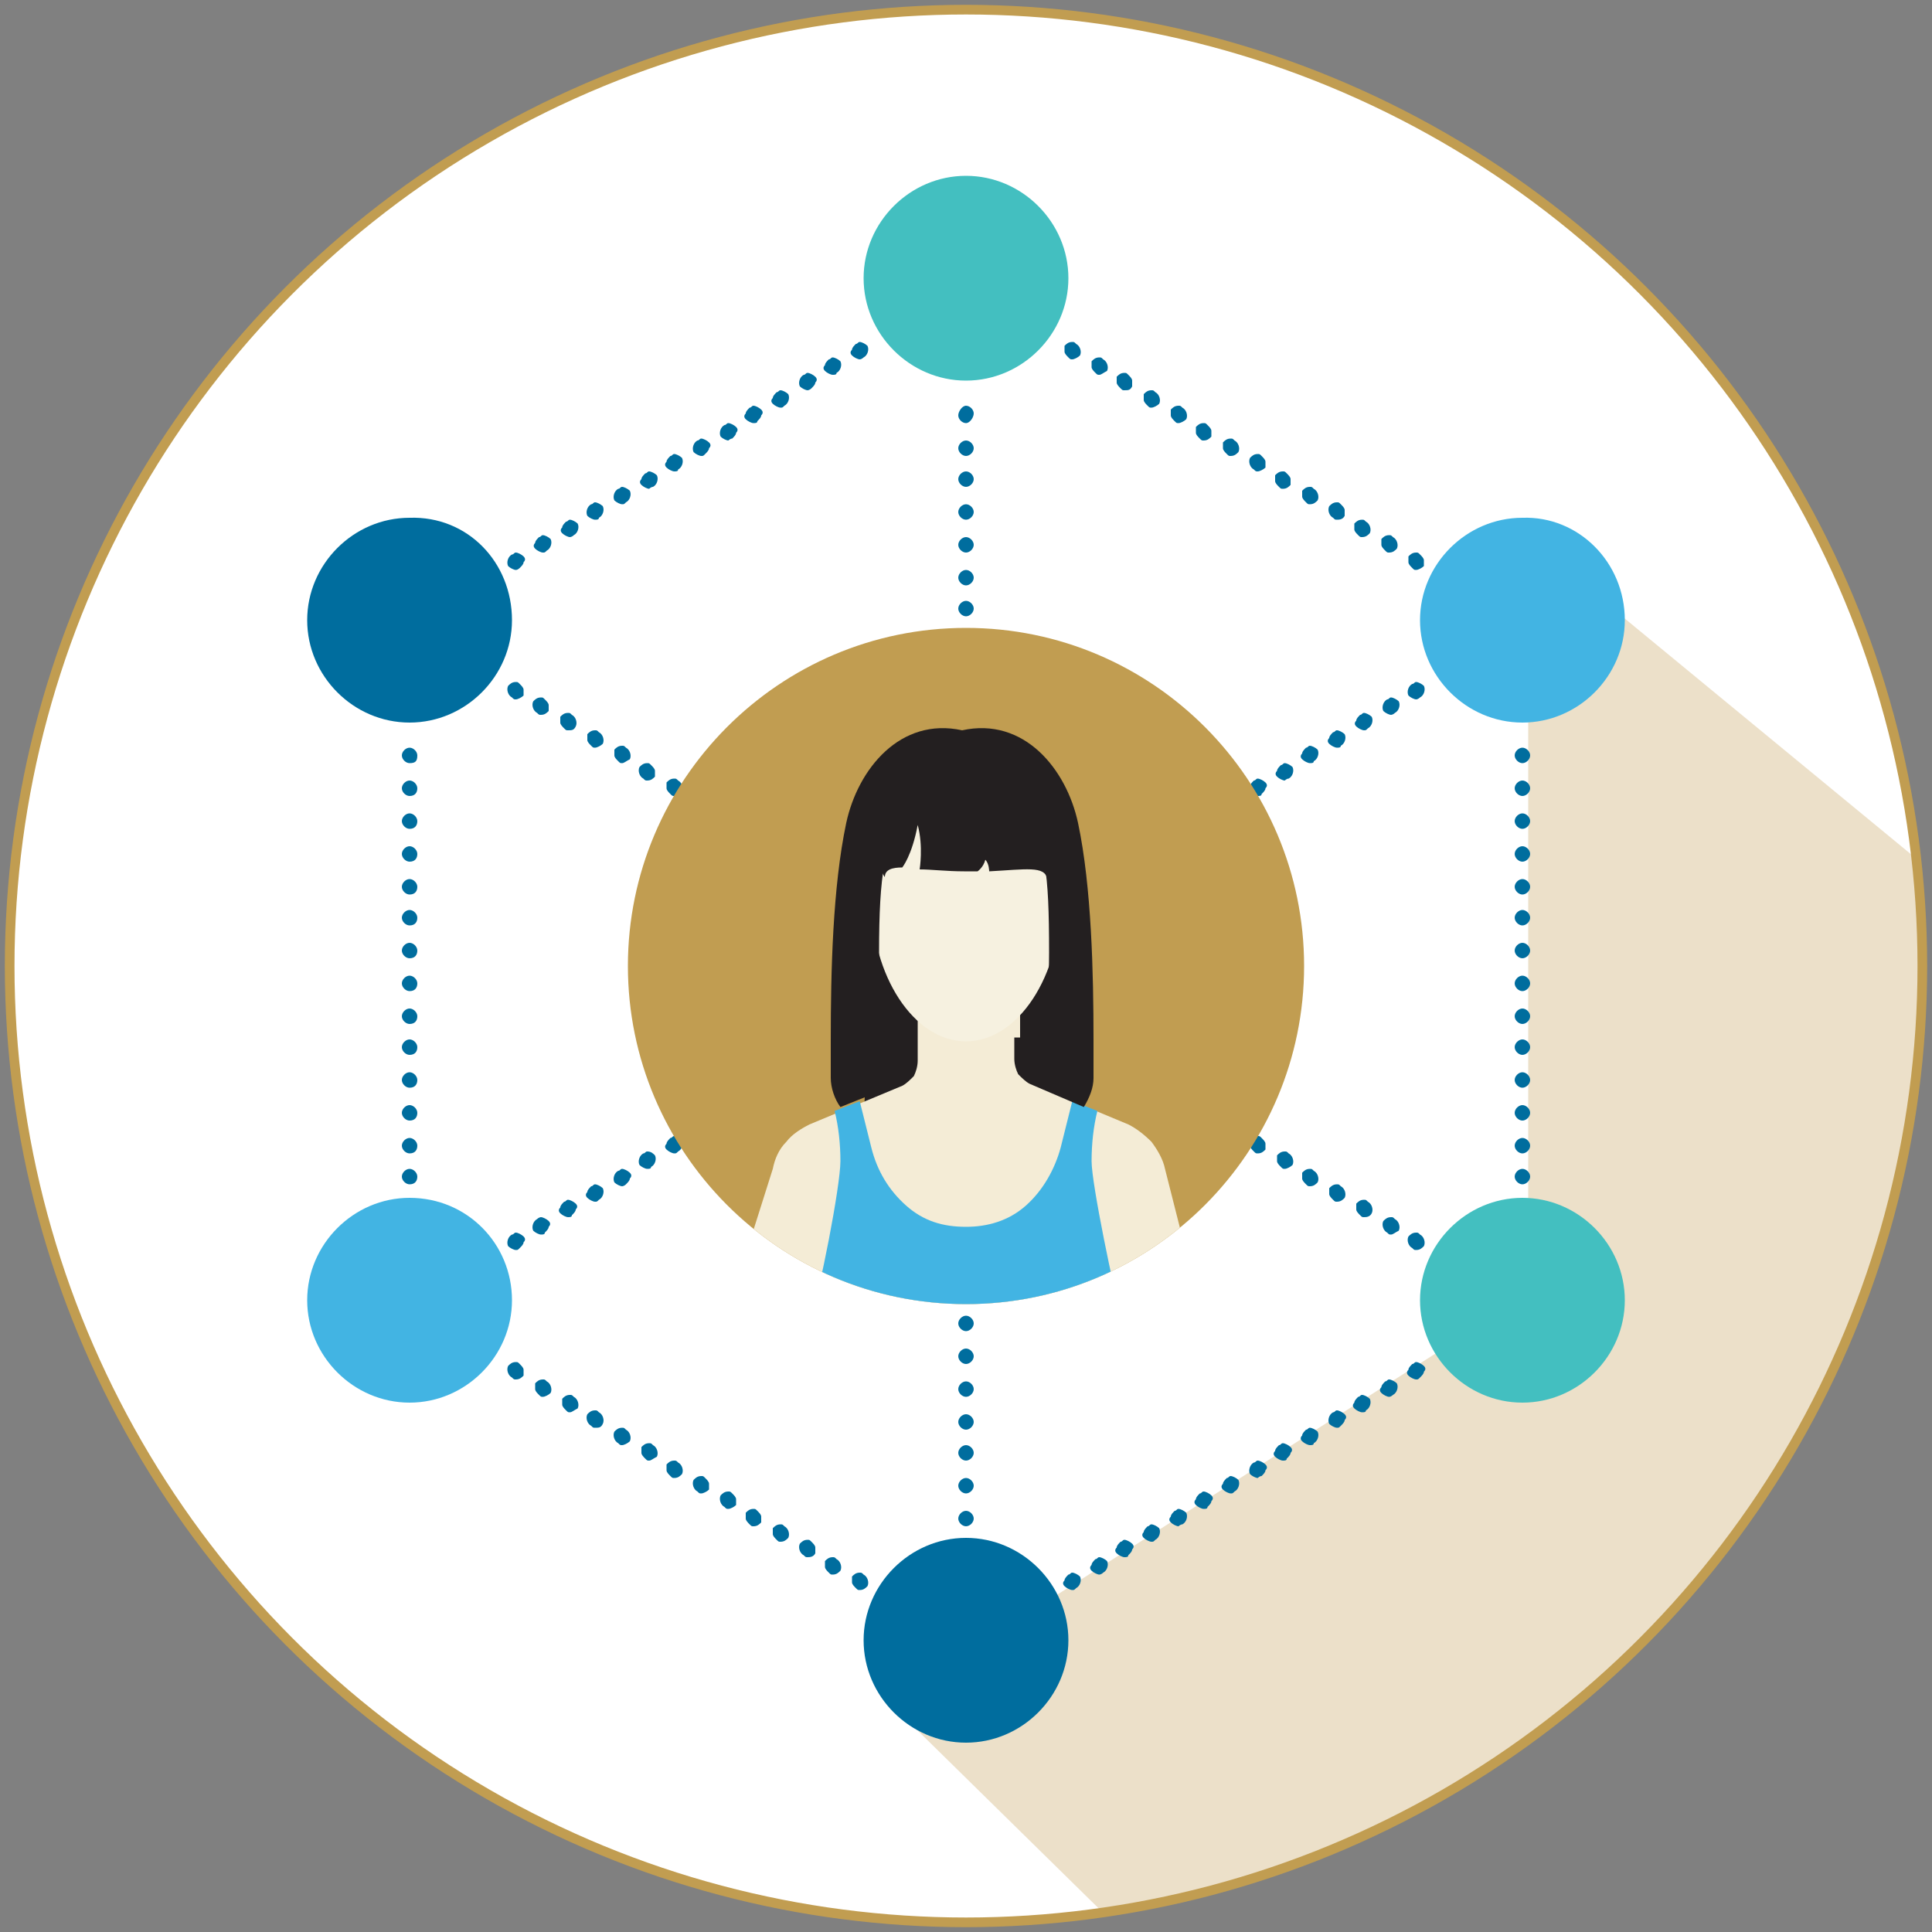 <?xml version="1.0" encoding="utf-8"?>
<!-- Generator: Adobe Illustrator 21.1.0, SVG Export Plug-In . SVG Version: 6.00 Build 0)  -->
<svg version="1.1" id="Layer_1" xmlns="http://www.w3.org/2000/svg" xmlns:xlink="http://www.w3.org/1999/xlink" x="0px" y="0px"
	 viewBox="0 0 100 100" style="enable-background:new 0 0 100 100;" xml:space="preserve">
<rect x="0" y="0" width="100" height="100" fill="#808080" stroke="none"/>
<style type="text/css">
	.st0{fill:#FFFFFF;}
	.st1{clip-path:url(#SVGID_2_);fill:#ECE0C9;}
	.st2{clip-path:url(#SVGID_2_);fill:#006D9E;}
	.st3{clip-path:url(#SVGID_2_);fill:#43BFC0;}
	.st4{clip-path:url(#SVGID_2_);fill:#42B4E3;}
	.st5{clip-path:url(#SVGID_2_);fill:#C19D51;}
	.st6{clip-path:url(#SVGID_4_);fill:#231F20;}
	.st7{clip-path:url(#SVGID_4_);fill:#F4ECD6;}
	.st8{clip-path:url(#SVGID_4_);fill:#42B4E3;}
	.st9{clip-path:url(#SVGID_4_);fill:#F6F1E0;}
	.st10{fill:none;stroke:#C19D51;stroke-width:0.5;stroke-miterlimit:10;}
</style>
<g>
	<path class="st0" d="M99.5,50c0,27.3-22.2,49.5-49.5,49.5C22.7,99.5,0.5,77.3,0.5,50S22.7,0.5,50,0.5C77.3,0.5,99.5,22.7,99.5,50"
		/>
	<g>
		<defs>
			<path id="SVGID_1_" d="M0.5,50c0,27.3,22.2,49.5,49.5,49.5c27.3,0,49.5-22.2,49.5-49.5C99.5,22.7,77.3,0.5,50,0.5
				C22.7,0.5,0.5,22.7,0.5,50"/>
		</defs>
		<clipPath id="SVGID_2_">
			<use xlink:href="#SVGID_1_"  style="overflow:visible;"/>
		</clipPath>
		<path class="st1" d="M99.8,50c0-1.8-0.1-3.6-0.3-5.3L79.1,27.9v39.1L46,88.1l11.4,11.2C81.4,95.7,99.8,75,99.8,50"/>
		<path class="st2" d="M21.2,39.5c-0.2,0-0.4-0.2-0.4-0.4c0-0.2,0.2-0.4,0.4-0.4c0.2,0,0.4,0.2,0.4,0.4
			C21.6,39.4,21.5,39.5,21.2,39.5"/>
		<path class="st2" d="M21.2,41.2c-0.2,0-0.4-0.2-0.4-0.4c0-0.2,0.2-0.4,0.4-0.4c0.2,0,0.4,0.2,0.4,0.4C21.6,41,21.5,41.2,21.2,41.2
			"/>
		<path class="st2" d="M21.2,42.9c-0.2,0-0.4-0.2-0.4-0.4c0-0.2,0.2-0.4,0.4-0.4c0.2,0,0.4,0.2,0.4,0.4
			C21.6,42.7,21.5,42.9,21.2,42.9"/>
		<path class="st2" d="M21.2,44.6c-0.2,0-0.4-0.2-0.4-0.4c0-0.2,0.2-0.4,0.4-0.4c0.2,0,0.4,0.2,0.4,0.4
			C21.6,44.4,21.5,44.6,21.2,44.6"/>
		<path class="st2" d="M21.2,46.3c-0.2,0-0.4-0.2-0.4-0.4c0-0.2,0.2-0.4,0.4-0.4c0.2,0,0.4,0.2,0.4,0.4
			C21.6,46.1,21.5,46.3,21.2,46.3"/>
		<path class="st2" d="M21.2,47.9c-0.2,0-0.4-0.2-0.4-0.4c0-0.2,0.2-0.4,0.4-0.4c0.2,0,0.4,0.2,0.4,0.4
			C21.6,47.7,21.5,47.9,21.2,47.9"/>
		<path class="st2" d="M21.2,49.6c-0.2,0-0.4-0.2-0.4-0.4s0.2-0.4,0.4-0.4c0.2,0,0.4,0.2,0.4,0.4S21.5,49.6,21.2,49.6"/>
		<path class="st2" d="M21.2,51.3c-0.2,0-0.4-0.2-0.4-0.4c0-0.2,0.2-0.4,0.4-0.4c0.2,0,0.4,0.2,0.4,0.4
			C21.6,51.1,21.5,51.3,21.2,51.3"/>
		<path class="st2" d="M21.2,53c-0.2,0-0.4-0.2-0.4-0.4c0-0.2,0.2-0.4,0.4-0.4c0.2,0,0.4,0.2,0.4,0.4C21.6,52.8,21.5,53,21.2,53"/>
		<path class="st2" d="M21.2,54.6c-0.2,0-0.4-0.2-0.4-0.4c0-0.2,0.2-0.4,0.4-0.4c0.2,0,0.4,0.2,0.4,0.4
			C21.6,54.4,21.5,54.6,21.2,54.6"/>
		<path class="st2" d="M21.2,56.3c-0.2,0-0.4-0.2-0.4-0.4c0-0.2,0.2-0.4,0.4-0.4c0.2,0,0.4,0.2,0.4,0.4
			C21.6,56.1,21.5,56.3,21.2,56.3"/>
		<path class="st2" d="M21.2,58c-0.2,0-0.4-0.2-0.4-0.4c0-0.2,0.2-0.4,0.4-0.4c0.2,0,0.4,0.2,0.4,0.4C21.6,57.8,21.5,58,21.2,58"/>
		<path class="st2" d="M21.2,59.7c-0.2,0-0.4-0.2-0.4-0.4c0-0.2,0.2-0.4,0.4-0.4c0.2,0,0.4,0.2,0.4,0.4
			C21.6,59.5,21.5,59.7,21.2,59.7"/>
		<path class="st2" d="M21.2,61.3c-0.2,0-0.4-0.2-0.4-0.4c0-0.2,0.2-0.4,0.4-0.4c0.2,0,0.4,0.2,0.4,0.4
			C21.6,61.1,21.5,61.3,21.2,61.3"/>
		<path class="st2" d="M50,21.9c-0.2,0-0.4-0.2-0.4-0.4S49.8,21,50,21c0.2,0,0.4,0.2,0.4,0.4S50.2,21.9,50,21.9"/>
		<path class="st2" d="M50,23.6c-0.2,0-0.4-0.2-0.4-0.4c0-0.2,0.2-0.4,0.4-0.4c0.2,0,0.4,0.2,0.4,0.4C50.4,23.4,50.2,23.6,50,23.6"
			/>
		<path class="st2" d="M50,25.2c-0.2,0-0.4-0.2-0.4-0.4c0-0.2,0.2-0.4,0.4-0.4c0.2,0,0.4,0.2,0.4,0.4C50.4,25,50.2,25.2,50,25.2"/>
		<path class="st2" d="M50,26.9c-0.2,0-0.4-0.2-0.4-0.4c0-0.2,0.2-0.4,0.4-0.4c0.2,0,0.4,0.2,0.4,0.4C50.4,26.7,50.2,26.9,50,26.9"
			/>
		<path class="st2" d="M50,28.6c-0.2,0-0.4-0.2-0.4-0.4c0-0.2,0.2-0.4,0.4-0.4c0.2,0,0.4,0.2,0.4,0.4C50.4,28.4,50.2,28.6,50,28.6"
			/>
		<path class="st2" d="M50,30.3c-0.2,0-0.4-0.2-0.4-0.4s0.2-0.4,0.4-0.4c0.2,0,0.4,0.2,0.4,0.4S50.2,30.3,50,30.3"/>
		<path class="st2" d="M50,31.9c-0.2,0-0.4-0.2-0.4-0.4c0-0.2,0.2-0.4,0.4-0.4c0.2,0,0.4,0.2,0.4,0.4C50.4,31.7,50.2,31.9,50,31.9"
			/>
		<path class="st2" d="M26.7,36.2c-0.1,0-0.1,0-0.2-0.1c-0.2-0.1-0.3-0.4-0.2-0.6c0.1-0.1,0.2-0.2,0.4-0.2c0.1,0,0.1,0,0.2,0.1
			c0.1,0.1,0.2,0.2,0.2,0.3c0,0.1,0,0.2,0,0.3C27,36.1,26.8,36.2,26.7,36.2"/>
		<path class="st2" d="M28,37c-0.1,0-0.1,0-0.2-0.1c-0.2-0.1-0.3-0.4-0.2-0.6c0.1-0.1,0.2-0.2,0.4-0.2c0.1,0,0.1,0,0.2,0.1
			c0.1,0.1,0.2,0.2,0.2,0.3c0,0.1,0,0.2,0,0.3C28.3,36.9,28.2,37,28,37"/>
		<path class="st2" d="M29.4,37.8c-0.1,0-0.1,0-0.2-0.1c-0.1-0.1-0.2-0.2-0.2-0.3c0-0.1,0-0.2,0-0.3c0.1-0.1,0.2-0.2,0.4-0.2
			c0.1,0,0.1,0,0.2,0.1c0.2,0.1,0.3,0.4,0.2,0.6C29.7,37.8,29.6,37.8,29.4,37.8"/>
		<path class="st2" d="M30.8,38.7c-0.1,0-0.1,0-0.2-0.1c-0.1-0.1-0.2-0.2-0.2-0.3c0-0.1,0-0.2,0-0.3c0.1-0.1,0.2-0.2,0.4-0.2
			c0.1,0,0.1,0,0.2,0.1c0.2,0.1,0.3,0.4,0.2,0.6C31.1,38.6,30.9,38.7,30.8,38.7"/>
		<path class="st2" d="M32.2,39.5c-0.1,0-0.1,0-0.2-0.1c-0.1-0.1-0.2-0.2-0.2-0.3c0-0.1,0-0.2,0-0.3c0.1-0.1,0.2-0.2,0.4-0.2
			c0.1,0,0.1,0,0.2,0.1c0.2,0.1,0.3,0.4,0.2,0.6C32.4,39.4,32.3,39.5,32.2,39.5"/>
		<path class="st2" d="M33.5,40.4c-0.1,0-0.1,0-0.2-0.1c-0.2-0.1-0.3-0.4-0.2-0.6c0.1-0.1,0.2-0.2,0.4-0.2c0.1,0,0.1,0,0.2,0.1
			c0.1,0.1,0.2,0.2,0.2,0.3c0,0.1,0,0.2,0,0.3C33.8,40.3,33.7,40.4,33.5,40.4"/>
		<path class="st2" d="M34.9,41.2c-0.1,0-0.1,0-0.2-0.1c-0.1-0.1-0.2-0.2-0.2-0.3c0-0.1,0-0.2,0-0.3c0.1-0.1,0.2-0.2,0.4-0.2
			c0.1,0,0.1,0,0.2,0.1c0.2,0.1,0.3,0.4,0.2,0.6C35.2,41.1,35,41.2,34.9,41.2"/>
		<path class="st2" d="M50,68.9c-0.2,0-0.4-0.2-0.4-0.4c0-0.2,0.2-0.4,0.4-0.4c0.2,0,0.4,0.2,0.4,0.4C50.4,68.7,50.2,68.9,50,68.9"
			/>
		<path class="st2" d="M50,70.6c-0.2,0-0.4-0.2-0.4-0.4c0-0.2,0.2-0.4,0.4-0.4c0.2,0,0.4,0.2,0.4,0.4C50.4,70.4,50.2,70.6,50,70.6"
			/>
		<path class="st2" d="M50,72.3c-0.2,0-0.4-0.2-0.4-0.4c0-0.2,0.2-0.4,0.4-0.4c0.2,0,0.4,0.2,0.4,0.4C50.4,72.1,50.2,72.3,50,72.3"
			/>
		<path class="st2" d="M50,74c-0.2,0-0.4-0.2-0.4-0.4c0-0.2,0.2-0.4,0.4-0.4c0.2,0,0.4,0.2,0.4,0.4C50.4,73.8,50.2,74,50,74"/>
		<path class="st2" d="M50,75.6c-0.2,0-0.4-0.2-0.4-0.4c0-0.2,0.2-0.4,0.4-0.4c0.2,0,0.4,0.2,0.4,0.4C50.4,75.4,50.2,75.6,50,75.6"
			/>
		<path class="st2" d="M50,77.3c-0.2,0-0.4-0.2-0.4-0.4c0-0.2,0.2-0.4,0.4-0.4c0.2,0,0.4,0.2,0.4,0.4C50.4,77.1,50.2,77.3,50,77.3"
			/>
		<path class="st2" d="M50,79c-0.2,0-0.4-0.2-0.4-0.4c0-0.2,0.2-0.4,0.4-0.4c0.2,0,0.4,0.2,0.4,0.4C50.4,78.8,50.2,79,50,79"/>
		<path class="st2" d="M65.1,59.7c-0.1,0-0.1,0-0.2-0.1c-0.1-0.1-0.2-0.2-0.2-0.3c0-0.1,0-0.2,0-0.3c0.1-0.1,0.2-0.2,0.4-0.2
			c0.1,0,0.1,0,0.2,0.1c0.1,0.1,0.2,0.2,0.2,0.3c0,0.1,0,0.2,0,0.3C65.4,59.6,65.3,59.7,65.1,59.7"/>
		<path class="st2" d="M66.5,60.5c-0.1,0-0.1,0-0.2-0.1c-0.1-0.1-0.2-0.2-0.2-0.3c0-0.1,0-0.2,0-0.3c0.1-0.1,0.2-0.2,0.4-0.2
			c0.1,0,0.1,0,0.2,0.1c0.2,0.1,0.3,0.4,0.2,0.6C66.8,60.4,66.6,60.5,66.5,60.5"/>
		<path class="st2" d="M67.8,61.4c-0.1,0-0.1,0-0.2-0.1c-0.1-0.1-0.2-0.2-0.2-0.3c0-0.1,0-0.2,0-0.3c0.1-0.1,0.2-0.2,0.4-0.2
			c0.1,0,0.1,0,0.2,0.1c0.2,0.1,0.3,0.4,0.2,0.6C68.1,61.3,68,61.4,67.8,61.4"/>
		<path class="st2" d="M69.2,62.2c-0.1,0-0.1,0-0.2-0.1c-0.1-0.1-0.2-0.2-0.2-0.3c0-0.1,0-0.2,0-0.3c0.1-0.1,0.2-0.2,0.4-0.2
			c0.1,0,0.1,0,0.2,0.1c0.2,0.1,0.3,0.4,0.2,0.6C69.5,62.1,69.4,62.2,69.2,62.2"/>
		<path class="st2" d="M70.6,63c-0.1,0-0.1,0-0.2-0.1c-0.1-0.1-0.2-0.2-0.2-0.3c0-0.1,0-0.2,0-0.3c0.1-0.1,0.2-0.2,0.4-0.2
			c0.1,0,0.1,0,0.2,0.1c0.2,0.1,0.3,0.4,0.2,0.6C70.9,63,70.7,63,70.6,63"/>
		<path class="st2" d="M72,63.9c-0.1,0-0.1,0-0.2-0.1c-0.2-0.1-0.3-0.4-0.2-0.6c0.1-0.1,0.2-0.2,0.4-0.2c0.1,0,0.1,0,0.2,0.1
			c0.2,0.1,0.3,0.4,0.2,0.6C72.2,63.8,72.1,63.9,72,63.9"/>
		<path class="st2" d="M73.3,64.7c-0.1,0-0.1,0-0.2-0.1c-0.2-0.1-0.3-0.4-0.2-0.6c0.1-0.1,0.2-0.2,0.4-0.2c0.1,0,0.1,0,0.2,0.1
			c0.2,0.1,0.3,0.4,0.2,0.6C73.6,64.6,73.5,64.7,73.3,64.7"/>
		<path class="st2" d="M65.1,41.2c-0.1,0-0.3-0.1-0.4-0.2c-0.1-0.1-0.1-0.2,0-0.3c0-0.1,0.1-0.2,0.2-0.3c0.1,0,0.1-0.1,0.2-0.1
			c0.1,0,0.3,0.1,0.4,0.2c0.1,0.1,0.1,0.2,0,0.3c0,0.1-0.1,0.2-0.2,0.3C65.3,41.2,65.2,41.2,65.1,41.2"/>
		<path class="st2" d="M66.5,40.4c-0.1,0-0.3-0.1-0.4-0.2c-0.1-0.1-0.1-0.2,0-0.3c0-0.1,0.1-0.2,0.2-0.3c0.1,0,0.1-0.1,0.2-0.1
			c0.1,0,0.3,0.1,0.4,0.2c0.1,0.2,0,0.5-0.2,0.6C66.6,40.3,66.5,40.4,66.5,40.4"/>
		<path class="st2" d="M67.8,39.5c-0.1,0-0.3-0.1-0.4-0.2c-0.1-0.1-0.1-0.2,0-0.3c0-0.1,0.1-0.2,0.2-0.3c0.1,0,0.1-0.1,0.2-0.1
			c0.1,0,0.3,0.1,0.4,0.2c0.1,0.2,0,0.5-0.2,0.6C68,39.5,67.9,39.5,67.8,39.5"/>
		<path class="st2" d="M69.2,38.7c-0.1,0-0.3-0.1-0.4-0.2c-0.1-0.1-0.1-0.2,0-0.3c0-0.1,0.1-0.2,0.2-0.3c0.1,0,0.1-0.1,0.2-0.1
			c0.1,0,0.3,0.1,0.4,0.2c0.1,0.2,0,0.5-0.2,0.6C69.4,38.7,69.3,38.7,69.2,38.7"/>
		<path class="st2" d="M70.6,37.8c-0.1,0-0.3-0.1-0.4-0.2c-0.1-0.1-0.1-0.2,0-0.3c0-0.1,0.1-0.2,0.2-0.3c0.1,0,0.1-0.1,0.2-0.1
			c0.1,0,0.3,0.1,0.4,0.2c0.1,0.2,0,0.5-0.2,0.6C70.7,37.8,70.7,37.8,70.6,37.8"/>
		<path class="st2" d="M72,37c-0.1,0-0.3-0.1-0.4-0.2c-0.1-0.2,0-0.5,0.2-0.6c0.1,0,0.1-0.1,0.2-0.1c0.1,0,0.3,0.1,0.4,0.2
			c0.1,0.2,0,0.5-0.2,0.6C72.1,37,72,37,72,37"/>
		<path class="st2" d="M73.3,36.2c-0.1,0-0.3-0.1-0.4-0.2c-0.1-0.2,0-0.5,0.2-0.6c0.1,0,0.1-0.1,0.2-0.1c0.1,0,0.3,0.1,0.4,0.2
			c0.1,0.2,0,0.5-0.2,0.6C73.5,36.1,73.4,36.2,73.3,36.2"/>
		<path class="st2" d="M26.7,64.7c-0.1,0-0.3-0.1-0.4-0.2c-0.1-0.2,0-0.5,0.2-0.6c0.1,0,0.1-0.1,0.2-0.1c0.1,0,0.3,0.1,0.4,0.2
			c0.1,0.1,0.1,0.2,0,0.3c0,0.1-0.1,0.2-0.2,0.3C26.8,64.7,26.8,64.7,26.7,64.7"/>
		<path class="st2" d="M28,63.9c-0.1,0-0.3-0.1-0.4-0.2c-0.1-0.2,0-0.5,0.2-0.6C27.9,63,28,63,28,63c0.1,0,0.3,0.1,0.4,0.2
			c0.1,0.1,0.1,0.2,0,0.3c0,0.1-0.1,0.2-0.2,0.3C28.2,63.9,28.1,63.9,28,63.9"/>
		<path class="st2" d="M29.4,63c-0.1,0-0.3-0.1-0.4-0.2c-0.1-0.1-0.1-0.2,0-0.3c0-0.1,0.1-0.2,0.2-0.3c0.1,0,0.1-0.1,0.2-0.1
			c0.1,0,0.3,0.1,0.4,0.2c0.1,0.1,0.1,0.2,0,0.3c0,0.1-0.1,0.2-0.2,0.3C29.6,63,29.5,63,29.4,63"/>
		<path class="st2" d="M30.8,62.2c-0.1,0-0.3-0.1-0.4-0.2c-0.1-0.1-0.1-0.2,0-0.3c0-0.1,0.1-0.2,0.2-0.3c0.1,0,0.1-0.1,0.2-0.1
			c0.1,0,0.3,0.1,0.4,0.2c0.1,0.2,0,0.5-0.2,0.6C30.9,62.2,30.9,62.2,30.8,62.2"/>
		<path class="st2" d="M32.2,61.4c-0.1,0-0.3-0.1-0.4-0.2c-0.1-0.2,0-0.5,0.2-0.6c0.1,0,0.1-0.1,0.2-0.1c0.1,0,0.3,0.1,0.4,0.2
			c0.1,0.1,0.1,0.2,0,0.3c0,0.1-0.1,0.2-0.2,0.3C32.3,61.4,32.2,61.4,32.2,61.4"/>
		<path class="st2" d="M33.5,60.5c-0.1,0-0.3-0.1-0.4-0.2c-0.1-0.2,0-0.5,0.2-0.6c0.1,0,0.1-0.1,0.2-0.1c0.2,0,0.3,0.1,0.4,0.2
			c0.1,0.2,0,0.5-0.2,0.6C33.7,60.5,33.6,60.5,33.5,60.5"/>
		<path class="st2" d="M34.9,59.7c-0.1,0-0.3-0.1-0.4-0.2c-0.1-0.1-0.1-0.2,0-0.3c0-0.1,0.1-0.2,0.2-0.3c0.1,0,0.1-0.1,0.2-0.1
			c0.1,0,0.3,0.1,0.4,0.2c0.1,0.2,0,0.5-0.2,0.6C35,59.7,35,59.7,34.9,59.7"/>
		<path class="st2" d="M78.8,39.5c-0.2,0-0.4-0.2-0.4-0.4s0.2-0.4,0.4-0.4c0.2,0,0.4,0.2,0.4,0.4S79,39.5,78.8,39.5"/>
		<path class="st2" d="M78.8,41.2c-0.2,0-0.4-0.2-0.4-0.4c0-0.2,0.2-0.4,0.4-0.4c0.2,0,0.4,0.2,0.4,0.4C79.2,41,79,41.2,78.8,41.2"
			/>
		<path class="st2" d="M78.8,42.9c-0.2,0-0.4-0.2-0.4-0.4s0.2-0.4,0.4-0.4c0.2,0,0.4,0.2,0.4,0.4S79,42.9,78.8,42.9"/>
		<path class="st2" d="M78.8,44.6c-0.2,0-0.4-0.2-0.4-0.4c0-0.2,0.2-0.4,0.4-0.4c0.2,0,0.4,0.2,0.4,0.4C79.2,44.4,79,44.6,78.8,44.6
			"/>
		<path class="st2" d="M78.8,46.3c-0.2,0-0.4-0.2-0.4-0.4c0-0.2,0.2-0.4,0.4-0.4c0.2,0,0.4,0.2,0.4,0.4C79.2,46.1,79,46.3,78.8,46.3
			"/>
		<path class="st2" d="M78.8,47.9c-0.2,0-0.4-0.2-0.4-0.4c0-0.2,0.2-0.4,0.4-0.4c0.2,0,0.4,0.2,0.4,0.4C79.2,47.7,79,47.9,78.8,47.9
			"/>
		<path class="st2" d="M78.8,49.6c-0.2,0-0.4-0.2-0.4-0.4c0-0.2,0.2-0.4,0.4-0.4c0.2,0,0.4,0.2,0.4,0.4C79.2,49.4,79,49.6,78.8,49.6
			"/>
		<path class="st2" d="M78.8,51.3c-0.2,0-0.4-0.2-0.4-0.4c0-0.2,0.2-0.4,0.4-0.4c0.2,0,0.4,0.2,0.4,0.4C79.2,51.1,79,51.3,78.8,51.3
			"/>
		<path class="st2" d="M78.8,53c-0.2,0-0.4-0.2-0.4-0.4c0-0.2,0.2-0.4,0.4-0.4c0.2,0,0.4,0.2,0.4,0.4C79.2,52.8,79,53,78.8,53"/>
		<path class="st2" d="M78.8,54.6c-0.2,0-0.4-0.2-0.4-0.4c0-0.2,0.2-0.4,0.4-0.4c0.2,0,0.4,0.2,0.4,0.4C79.2,54.4,79,54.6,78.8,54.6
			"/>
		<path class="st2" d="M78.8,56.3c-0.2,0-0.4-0.2-0.4-0.4c0-0.2,0.2-0.4,0.4-0.4c0.2,0,0.4,0.2,0.4,0.4C79.2,56.1,79,56.3,78.8,56.3
			"/>
		<path class="st2" d="M78.8,58c-0.2,0-0.4-0.2-0.4-0.4s0.2-0.4,0.4-0.4c0.2,0,0.4,0.2,0.4,0.4S79,58,78.8,58"/>
		<path class="st2" d="M78.8,59.7c-0.2,0-0.4-0.2-0.4-0.4c0-0.2,0.2-0.4,0.4-0.4c0.2,0,0.4,0.2,0.4,0.4C79.2,59.5,79,59.7,78.8,59.7
			"/>
		<path class="st2" d="M78.8,61.3c-0.2,0-0.4-0.2-0.4-0.4c0-0.2,0.2-0.4,0.4-0.4c0.2,0,0.4,0.2,0.4,0.4C79.2,61.1,79,61.3,78.8,61.3
			"/>
		<path class="st2" d="M44.5,18.6c-0.1,0-0.3-0.1-0.4-0.2c-0.1-0.1-0.1-0.2,0-0.3c0-0.1,0.1-0.2,0.2-0.3c0.1,0,0.1-0.1,0.2-0.1
			c0.1,0,0.3,0.1,0.4,0.2c0.1,0.2,0,0.5-0.2,0.6C44.7,18.5,44.6,18.6,44.5,18.6"/>
		<path class="st2" d="M43.1,19.4c-0.1,0-0.3-0.1-0.4-0.2c-0.1-0.1-0.1-0.2,0-0.3c0-0.1,0.1-0.2,0.2-0.3c0.1,0,0.1-0.1,0.2-0.1
			c0.1,0,0.3,0.1,0.4,0.2c0.1,0.2,0,0.5-0.2,0.6C43.3,19.4,43.2,19.4,43.1,19.4"/>
		<path class="st2" d="M41.8,20.2c-0.1,0-0.3-0.1-0.4-0.2c-0.1-0.2,0-0.5,0.2-0.6c0.1,0,0.1-0.1,0.2-0.1c0.1,0,0.3,0.1,0.4,0.2
			c0.1,0.1,0.1,0.2,0,0.3c0,0.1-0.1,0.2-0.2,0.3C41.9,20.2,41.8,20.2,41.8,20.2"/>
		<path class="st2" d="M40.4,21.1c-0.1,0-0.3-0.1-0.4-0.2c-0.1-0.1-0.1-0.2,0-0.3c0-0.1,0.1-0.2,0.2-0.3c0.1,0,0.1-0.1,0.2-0.1
			c0.1,0,0.3,0.1,0.4,0.2c0.1,0.2,0,0.5-0.2,0.6C40.5,21.1,40.5,21.1,40.4,21.1"/>
		<path class="st2" d="M39,21.9c-0.1,0-0.3-0.1-0.4-0.2c-0.1-0.1-0.1-0.2,0-0.3c0-0.1,0.1-0.2,0.2-0.3c0.1,0,0.1-0.1,0.2-0.1
			c0.1,0,0.3,0.1,0.4,0.2c0.1,0.1,0.1,0.2,0,0.3c0,0.1-0.1,0.2-0.2,0.3C39.2,21.9,39.1,21.9,39,21.9"/>
		<path class="st2" d="M37.7,22.8c-0.1,0-0.3-0.1-0.4-0.2c-0.1-0.2,0-0.5,0.2-0.6c0.1,0,0.1-0.1,0.2-0.1c0.1,0,0.3,0.1,0.4,0.2
			c0.1,0.1,0.1,0.2,0,0.3c0,0.1-0.1,0.2-0.2,0.3C37.8,22.7,37.7,22.8,37.7,22.8"/>
		<path class="st2" d="M36.3,23.6c-0.1,0-0.3-0.1-0.4-0.2c-0.1-0.2,0-0.5,0.2-0.6c0.1,0,0.1-0.1,0.2-0.1c0.1,0,0.3,0.1,0.4,0.2
			c0.1,0.1,0.1,0.2,0,0.3c0,0.1-0.1,0.2-0.2,0.3C36.4,23.6,36.4,23.6,36.3,23.6"/>
		<path class="st2" d="M34.9,24.4c-0.1,0-0.3-0.1-0.4-0.2c-0.1-0.1-0.1-0.2,0-0.3c0-0.1,0.1-0.2,0.2-0.3c0.1,0,0.1-0.1,0.2-0.1
			c0.1,0,0.3,0.1,0.4,0.2c0.1,0.2,0,0.5-0.2,0.6C35.1,24.4,35,24.4,34.9,24.4"/>
		<path class="st2" d="M33.6,25.3c-0.1,0-0.3-0.1-0.4-0.2c-0.1-0.1-0.1-0.2,0-0.3c0-0.1,0.1-0.2,0.2-0.3c0.1,0,0.1-0.1,0.2-0.1
			c0.1,0,0.3,0.1,0.4,0.2c0.1,0.2,0,0.5-0.2,0.6C33.7,25.2,33.6,25.3,33.6,25.3"/>
		<path class="st2" d="M32.2,26.1c-0.1,0-0.3-0.1-0.4-0.2c-0.1-0.2,0-0.5,0.2-0.6c0.1,0,0.1-0.1,0.2-0.1c0.1,0,0.3,0.1,0.4,0.2
			c0.1,0.2,0,0.5-0.2,0.6C32.3,26.1,32.3,26.1,32.2,26.1"/>
		<path class="st2" d="M30.8,26.9c-0.1,0-0.3-0.1-0.4-0.2c-0.1-0.2,0-0.5,0.2-0.6c0.1,0,0.1-0.1,0.2-0.1c0.1,0,0.3,0.1,0.4,0.2
			c0.1,0.2,0,0.5-0.2,0.6C31,26.9,30.9,26.9,30.8,26.9"/>
		<path class="st2" d="M29.5,27.8c-0.1,0-0.3-0.1-0.4-0.2c-0.1-0.1-0.1-0.2,0-0.3c0-0.1,0.1-0.2,0.2-0.3c0.1,0,0.1-0.1,0.2-0.1
			c0.1,0,0.3,0.1,0.4,0.2c0.1,0.2,0,0.5-0.2,0.6C29.6,27.8,29.5,27.8,29.5,27.8"/>
		<path class="st2" d="M28.1,28.6c-0.1,0-0.3-0.1-0.4-0.2c-0.1-0.1-0.1-0.2,0-0.3c0-0.1,0.1-0.2,0.2-0.3c0.1,0,0.1-0.1,0.2-0.1
			c0.1,0,0.3,0.1,0.4,0.2c0.1,0.2,0,0.5-0.2,0.6C28.2,28.6,28.2,28.6,28.1,28.6"/>
		<path class="st2" d="M26.7,29.5c-0.1,0-0.3-0.1-0.4-0.2c-0.1-0.2,0-0.5,0.2-0.6c0.1,0,0.1-0.1,0.2-0.1c0.1,0,0.3,0.1,0.4,0.2
			c0.1,0.1,0.1,0.2,0,0.3c0,0.1-0.1,0.2-0.2,0.3C26.9,29.4,26.8,29.5,26.7,29.5"/>
		<path class="st2" d="M73.3,71.4c-0.1,0-0.3-0.1-0.4-0.2c-0.1-0.1-0.1-0.2,0-0.3c0-0.1,0.1-0.2,0.2-0.3c0.1,0,0.1-0.1,0.2-0.1
			c0.1,0,0.3,0.1,0.4,0.2c0.1,0.1,0.1,0.2,0,0.3c0,0.1-0.1,0.2-0.2,0.3C73.4,71.4,73.4,71.4,73.3,71.4"/>
		<path class="st2" d="M71.9,72.3c-0.1,0-0.3-0.1-0.4-0.2c-0.1-0.1-0.1-0.2,0-0.3c0-0.1,0.1-0.2,0.2-0.3c0.1,0,0.1-0.1,0.2-0.1
			c0.1,0,0.3,0.1,0.4,0.2c0.1,0.2,0,0.5-0.2,0.6C72.1,72.2,72,72.3,71.9,72.3"/>
		<path class="st2" d="M70.5,73.1c-0.1,0-0.3-0.1-0.4-0.2c-0.1-0.1-0.1-0.2,0-0.3c0-0.1,0.1-0.2,0.2-0.3c0.1,0,0.1-0.1,0.2-0.1
			c0.1,0,0.3,0.1,0.4,0.2c0.1,0.2,0,0.5-0.2,0.6C70.7,73.1,70.6,73.1,70.5,73.1"/>
		<path class="st2" d="M69.2,73.9c-0.1,0-0.3-0.1-0.4-0.2c-0.1-0.2,0-0.5,0.2-0.6c0.1,0,0.1-0.1,0.2-0.1c0.1,0,0.3,0.1,0.4,0.2
			c0.1,0.1,0.1,0.2,0,0.3c0,0.1-0.1,0.2-0.2,0.3C69.3,73.9,69.3,73.9,69.2,73.9"/>
		<path class="st2" d="M67.8,74.8c-0.1,0-0.3-0.1-0.4-0.2c-0.1-0.1-0.1-0.2,0-0.3c0-0.1,0.1-0.2,0.2-0.3c0.1,0,0.1-0.1,0.2-0.1
			c0.1,0,0.3,0.1,0.4,0.2c0.1,0.2,0,0.5-0.2,0.6C68,74.8,67.9,74.8,67.8,74.8"/>
		<path class="st2" d="M66.4,75.6c-0.1,0-0.3-0.1-0.4-0.2c-0.1-0.1-0.1-0.2,0-0.3c0-0.1,0.1-0.2,0.2-0.3c0.1,0,0.1-0.1,0.2-0.1
			c0.1,0,0.3,0.1,0.4,0.2c0.1,0.1,0.1,0.2,0,0.3c0,0.1-0.1,0.2-0.2,0.3C66.6,75.6,66.5,75.6,66.4,75.6"/>
		<path class="st2" d="M65.1,76.5c-0.1,0-0.3-0.1-0.4-0.2c-0.1-0.2,0-0.5,0.2-0.6c0.1,0,0.1-0.1,0.2-0.1c0.1,0,0.3,0.1,0.4,0.2
			c0.1,0.1,0.1,0.2,0,0.3c0,0.1-0.1,0.2-0.2,0.3C65.2,76.4,65.1,76.5,65.1,76.5"/>
		<path class="st2" d="M63.7,77.3c-0.1,0-0.3-0.1-0.4-0.2c-0.1-0.1-0.1-0.2,0-0.3c0-0.1,0.1-0.2,0.2-0.3c0.1,0,0.1-0.1,0.2-0.1
			c0.1,0,0.3,0.1,0.4,0.2c0.1,0.2,0,0.5-0.2,0.6C63.8,77.3,63.8,77.3,63.7,77.3"/>
		<path class="st2" d="M62.3,78.1c-0.1,0-0.3-0.1-0.4-0.2c-0.1-0.1-0.1-0.2,0-0.3c0-0.1,0.1-0.2,0.2-0.3c0.1,0,0.1-0.1,0.2-0.1
			c0.1,0,0.3,0.1,0.4,0.2c0.1,0.1,0.1,0.2,0,0.3c0,0.1-0.1,0.2-0.2,0.3C62.5,78.1,62.4,78.1,62.3,78.1"/>
		<path class="st2" d="M61,79c-0.1,0-0.3-0.1-0.4-0.2c-0.1-0.1-0.1-0.2,0-0.3c0-0.1,0.1-0.2,0.2-0.3c0.1,0,0.1-0.1,0.2-0.1
			c0.1,0,0.3,0.1,0.4,0.2c0.1,0.2,0,0.5-0.2,0.6C61.1,78.9,61,79,61,79"/>
		<path class="st2" d="M59.6,79.8c-0.1,0-0.3-0.1-0.4-0.2c-0.1-0.1-0.1-0.2,0-0.3c0-0.1,0.1-0.2,0.2-0.3c0.1,0,0.1-0.1,0.2-0.1
			c0.1,0,0.3,0.1,0.4,0.2c0.1,0.2,0,0.5-0.2,0.6C59.7,79.8,59.7,79.8,59.6,79.8"/>
		<path class="st2" d="M58.2,80.6c-0.1,0-0.3-0.1-0.4-0.2c-0.1-0.1-0.1-0.2,0-0.3c0-0.1,0.1-0.2,0.2-0.3c0.1,0,0.1-0.1,0.2-0.1
			c0.1,0,0.3,0.1,0.4,0.2c0.1,0.1,0.1,0.2,0,0.3c0,0.1-0.1,0.2-0.2,0.3C58.4,80.6,58.3,80.6,58.2,80.6"/>
		<path class="st2" d="M56.9,81.5c-0.1,0-0.3-0.1-0.4-0.2c-0.1-0.1-0.1-0.2,0-0.3c0-0.1,0.1-0.2,0.2-0.3c0.1,0,0.1-0.1,0.2-0.1
			c0.1,0,0.3,0.1,0.4,0.2c0.1,0.2,0,0.5-0.2,0.6C57,81.5,56.9,81.5,56.9,81.5"/>
		<path class="st2" d="M55.5,82.3c-0.1,0-0.3-0.1-0.4-0.2c-0.1-0.1-0.1-0.2,0-0.3c0-0.1,0.1-0.2,0.2-0.3c0.1,0,0.1-0.1,0.2-0.1
			c0.1,0,0.3,0.1,0.4,0.2c0.1,0.2,0,0.5-0.2,0.6C55.6,82.3,55.6,82.3,55.5,82.3"/>
		<path class="st2" d="M73.3,29.5c-0.1,0-0.1,0-0.2-0.1c-0.1-0.1-0.2-0.2-0.2-0.3c0-0.1,0-0.2,0-0.3c0.1-0.1,0.2-0.2,0.4-0.2
			c0.1,0,0.1,0,0.2,0.1c0.1,0.1,0.2,0.2,0.2,0.3c0,0.1,0,0.2,0,0.3C73.6,29.4,73.4,29.5,73.3,29.5"/>
		<path class="st2" d="M71.9,28.6c-0.1,0-0.1,0-0.2-0.1c-0.1-0.1-0.2-0.2-0.2-0.3c0-0.1,0-0.2,0-0.3c0.1-0.1,0.2-0.2,0.4-0.2
			c0.1,0,0.1,0,0.2,0.1c0.2,0.1,0.3,0.4,0.2,0.6C72.2,28.5,72.1,28.6,71.9,28.6"/>
		<path class="st2" d="M70.5,27.8c-0.1,0-0.1,0-0.2-0.1c-0.1-0.1-0.2-0.2-0.2-0.3c0-0.1,0-0.2,0-0.3c0.1-0.1,0.2-0.2,0.4-0.2
			c0.1,0,0.1,0,0.2,0.1c0.2,0.1,0.3,0.4,0.2,0.6C70.8,27.7,70.7,27.8,70.5,27.8"/>
		<path class="st2" d="M69.2,26.9c-0.1,0-0.1,0-0.2-0.1c-0.2-0.1-0.3-0.4-0.2-0.6c0.1-0.1,0.2-0.2,0.4-0.2c0.1,0,0.1,0,0.2,0.1
			c0.1,0.1,0.2,0.2,0.2,0.3c0,0.1,0,0.2,0,0.3C69.5,26.9,69.3,26.9,69.2,26.9"/>
		<path class="st2" d="M67.8,26.1c-0.1,0-0.1,0-0.2-0.1c-0.1-0.1-0.2-0.2-0.2-0.3c0-0.1,0-0.2,0-0.3c0.1-0.1,0.2-0.2,0.4-0.2
			c0.1,0,0.1,0,0.2,0.1c0.2,0.1,0.3,0.4,0.2,0.6C68.1,26,68,26.1,67.8,26.1"/>
		<path class="st2" d="M66.4,25.3c-0.1,0-0.1,0-0.2-0.1c-0.1-0.1-0.2-0.2-0.2-0.3c0-0.1,0-0.2,0-0.3c0.1-0.1,0.2-0.2,0.4-0.2
			c0.1,0,0.1,0,0.2,0.1c0.1,0.1,0.2,0.2,0.2,0.3c0,0.1,0,0.2,0,0.3C66.7,25.2,66.6,25.3,66.4,25.3"/>
		<path class="st2" d="M65.1,24.4c-0.1,0-0.1,0-0.2-0.1c-0.2-0.1-0.3-0.4-0.2-0.6c0.1-0.1,0.2-0.2,0.4-0.2c0.1,0,0.1,0,0.2,0.1
			c0.1,0.1,0.2,0.2,0.2,0.3c0,0.1,0,0.2,0,0.3C65.4,24.3,65.2,24.4,65.1,24.4"/>
		<path class="st2" d="M63.7,23.6c-0.1,0-0.1,0-0.2-0.1c-0.1-0.1-0.2-0.2-0.2-0.3c0-0.1,0-0.2,0-0.3c0.1-0.1,0.2-0.2,0.4-0.2
			c0.1,0,0.1,0,0.2,0.1c0.2,0.1,0.3,0.4,0.2,0.6C64,23.5,63.9,23.6,63.7,23.6"/>
		<path class="st2" d="M62.3,22.8c-0.1,0-0.1,0-0.2-0.1c-0.1-0.1-0.2-0.2-0.2-0.3c0-0.1,0-0.2,0-0.3c0.1-0.1,0.2-0.2,0.4-0.2
			c0.1,0,0.1,0,0.2,0.1c0.1,0.1,0.2,0.2,0.2,0.3c0,0.1,0,0.2,0,0.3C62.6,22.7,62.5,22.8,62.3,22.8"/>
		<path class="st2" d="M61,21.9c-0.1,0-0.1,0-0.2-0.1c-0.1-0.1-0.2-0.2-0.2-0.3c0-0.1,0-0.2,0-0.3c0.1-0.1,0.2-0.2,0.4-0.2
			c0.1,0,0.1,0,0.2,0.1c0.2,0.1,0.3,0.4,0.2,0.6C61.3,21.8,61.1,21.9,61,21.9"/>
		<path class="st2" d="M59.6,21.1c-0.1,0-0.1,0-0.2-0.1c-0.1-0.1-0.2-0.2-0.2-0.3c0-0.1,0-0.2,0-0.3c0.1-0.1,0.2-0.2,0.4-0.2
			c0.1,0,0.1,0,0.2,0.1c0.2,0.1,0.3,0.4,0.2,0.6C59.9,21,59.7,21.1,59.6,21.1"/>
		<path class="st2" d="M58.2,20.2c-0.1,0-0.1,0-0.2-0.1c-0.1-0.1-0.2-0.2-0.2-0.3c0-0.1,0-0.2,0-0.3c0.1-0.1,0.2-0.2,0.4-0.2
			c0.1,0,0.1,0,0.2,0.1c0.1,0.1,0.2,0.2,0.2,0.3c0,0.1,0,0.2,0,0.3C58.5,20.2,58.4,20.2,58.2,20.2"/>
		<path class="st2" d="M56.9,19.4c-0.1,0-0.1,0-0.2-0.1c-0.1-0.1-0.2-0.2-0.2-0.3c0-0.1,0-0.2,0-0.3c0.1-0.1,0.2-0.2,0.4-0.2
			c0.1,0,0.1,0,0.2,0.1c0.2,0.1,0.3,0.4,0.2,0.6C57.1,19.3,57,19.4,56.9,19.4"/>
		<path class="st2" d="M55.5,18.6c-0.1,0-0.1,0-0.2-0.1c-0.1-0.1-0.2-0.2-0.2-0.3c0-0.1,0-0.2,0-0.3c0.1-0.1,0.2-0.2,0.4-0.2
			c0.1,0,0.1,0,0.2,0.1c0.2,0.1,0.3,0.4,0.2,0.6C55.8,18.5,55.6,18.6,55.5,18.6"/>
		<path class="st2" d="M44.5,82.3c-0.1,0-0.1,0-0.2-0.1c-0.1-0.1-0.2-0.2-0.2-0.3c0-0.1,0-0.2,0-0.3c0.1-0.1,0.2-0.2,0.4-0.2
			c0.1,0,0.1,0,0.2,0.1c0.2,0.1,0.3,0.4,0.2,0.6C44.8,82.2,44.7,82.3,44.5,82.3z"/>
		<path class="st2" d="M43.1,81.5c-0.1,0-0.1,0-0.2-0.1c-0.1-0.1-0.2-0.2-0.2-0.3c0-0.1,0-0.2,0-0.3c0.1-0.1,0.2-0.2,0.4-0.2
			c0.1,0,0.1,0,0.2,0.1c0.2,0.1,0.3,0.4,0.2,0.6C43.4,81.4,43.3,81.5,43.1,81.5"/>
		<path class="st2" d="M41.8,80.6c-0.1,0-0.1,0-0.2-0.1c-0.2-0.1-0.3-0.4-0.2-0.6c0.1-0.1,0.2-0.2,0.4-0.2c0.1,0,0.1,0,0.2,0.1
			c0.1,0.1,0.2,0.2,0.2,0.3c0,0.1,0,0.2,0,0.3C42.1,80.6,41.9,80.6,41.8,80.6"/>
		<path class="st2" d="M40.4,79.8c-0.1,0-0.1,0-0.2-0.1c-0.1-0.1-0.2-0.2-0.2-0.3c0-0.1,0-0.2,0-0.3c0.1-0.1,0.2-0.2,0.4-0.2
			c0.1,0,0.1,0,0.2,0.1c0.2,0.1,0.3,0.4,0.2,0.6C40.7,79.7,40.6,79.8,40.4,79.8"/>
		<path class="st2" d="M39,79c-0.1,0-0.1,0-0.2-0.1c-0.1-0.1-0.2-0.2-0.2-0.3c0-0.1,0-0.2,0-0.3c0.1-0.1,0.2-0.2,0.4-0.2
			c0.1,0,0.1,0,0.2,0.1c0.1,0.1,0.2,0.2,0.2,0.3c0,0.1,0,0.2,0,0.3C39.3,78.9,39.2,79,39,79z"/>
		<path class="st2" d="M37.7,78.1c-0.1,0-0.1,0-0.2-0.1c-0.2-0.1-0.3-0.4-0.2-0.6c0.1-0.1,0.2-0.2,0.4-0.2c0.1,0,0.1,0,0.2,0.1
			c0.1,0.1,0.2,0.2,0.2,0.3c0,0.1,0,0.2,0,0.3C38,78,37.8,78.1,37.7,78.1"/>
		<path class="st2" d="M36.3,77.3c-0.1,0-0.1,0-0.2-0.1c-0.2-0.1-0.3-0.4-0.2-0.6c0.1-0.1,0.2-0.2,0.4-0.2c0.1,0,0.1,0,0.2,0.1
			c0.1,0.1,0.2,0.2,0.2,0.3c0,0.1,0,0.2,0,0.3C36.6,77.2,36.4,77.3,36.3,77.3"/>
		<path class="st2" d="M34.9,76.5c-0.1,0-0.1,0-0.2-0.1c-0.1-0.1-0.2-0.2-0.2-0.3c0-0.1,0-0.2,0-0.3c0.1-0.1,0.2-0.2,0.4-0.2
			c0.1,0,0.1,0,0.2,0.1c0.2,0.1,0.3,0.4,0.2,0.6C35.2,76.4,35.1,76.5,34.9,76.5"/>
		<path class="st2" d="M33.6,75.6c-0.1,0-0.1,0-0.2-0.1c-0.1-0.1-0.2-0.2-0.2-0.3c0-0.1,0-0.2,0-0.3c0.1-0.1,0.2-0.2,0.4-0.2
			c0.1,0,0.1,0,0.2,0.1c0.2,0.1,0.3,0.4,0.2,0.6C33.8,75.5,33.7,75.6,33.6,75.6"/>
		<path class="st2" d="M32.2,74.8c-0.1,0-0.1,0-0.2-0.1c-0.2-0.1-0.3-0.4-0.2-0.6c0.1-0.1,0.2-0.2,0.4-0.2c0.1,0,0.1,0,0.2,0.1
			c0.2,0.1,0.3,0.4,0.2,0.6C32.5,74.7,32.3,74.8,32.2,74.8"/>
		<path class="st2" d="M30.8,73.9c-0.1,0-0.1,0-0.2-0.1c-0.2-0.1-0.3-0.4-0.2-0.6c0.1-0.1,0.2-0.2,0.4-0.2c0.1,0,0.1,0,0.2,0.1
			c0.2,0.1,0.3,0.4,0.2,0.6C31.1,73.9,31,73.9,30.8,73.9"/>
		<path class="st2" d="M29.5,73.1c-0.1,0-0.1,0-0.2-0.1c-0.1-0.1-0.2-0.2-0.2-0.3c0-0.1,0-0.2,0-0.3c0.1-0.1,0.2-0.2,0.4-0.2
			c0.1,0,0.1,0,0.2,0.1c0.2,0.1,0.3,0.4,0.2,0.6C29.7,73,29.6,73.1,29.5,73.1"/>
		<path class="st2" d="M28.1,72.3c-0.1,0-0.1,0-0.2-0.1c-0.1-0.1-0.2-0.2-0.2-0.3c0-0.1,0-0.2,0-0.3c0.1-0.1,0.2-0.2,0.4-0.2
			c0.1,0,0.1,0,0.2,0.1c0.2,0.1,0.3,0.4,0.2,0.6C28.4,72.2,28.2,72.3,28.1,72.3"/>
		<path class="st2" d="M26.7,71.4c-0.1,0-0.1,0-0.2-0.1c-0.2-0.1-0.3-0.4-0.2-0.6c0.1-0.1,0.2-0.2,0.4-0.2c0.1,0,0.1,0,0.2,0.1
			c0.1,0.1,0.2,0.2,0.2,0.3c0,0.1,0,0.2,0,0.3C27,71.3,26.9,71.4,26.7,71.4"/>
		<path class="st2" d="M26.5,32.1c0,2.9-2.4,5.3-5.3,5.3c-2.9,0-5.3-2.4-5.3-5.3c0-2.9,2.4-5.3,5.3-5.3
			C24.2,26.7,26.5,29.1,26.5,32.1"/>
		<path class="st2" d="M55.3,84.9c0,2.9-2.4,5.3-5.3,5.3c-2.9,0-5.3-2.4-5.3-5.3c0-2.9,2.4-5.3,5.3-5.3C52.9,79.6,55.3,82,55.3,84.9
			"/>
		<path class="st3" d="M55.3,14.4c0,2.9-2.4,5.3-5.3,5.3c-2.9,0-5.3-2.4-5.3-5.3c0-2.9,2.4-5.3,5.3-5.3
			C52.9,9.1,55.3,11.5,55.3,14.4"/>
		<path class="st3" d="M84.1,67.3c0,2.9-2.4,5.3-5.3,5.3c-2.9,0-5.3-2.4-5.3-5.3c0-2.9,2.4-5.3,5.3-5.3C81.7,62,84.1,64.4,84.1,67.3
			"/>
		<path class="st4" d="M26.5,67.3c0,2.9-2.4,5.3-5.3,5.3c-2.9,0-5.3-2.4-5.3-5.3c0-2.9,2.4-5.3,5.3-5.3C24.2,62,26.5,64.4,26.5,67.3
			"/>
		<path class="st4" d="M84.1,32.1c0,2.9-2.4,5.3-5.3,5.3c-2.9,0-5.3-2.4-5.3-5.3c0-2.9,2.4-5.3,5.3-5.3
			C81.7,26.7,84.1,29.1,84.1,32.1"/>
		<path class="st5" d="M67.5,50c0,9.6-7.8,17.5-17.5,17.5S32.5,59.6,32.5,50c0-9.6,7.8-17.5,17.5-17.5S67.5,40.4,67.5,50"/>
	</g>
	<g>
		<defs>
			<path id="SVGID_3_" d="M32.5,50c0,9.6,7.8,17.5,17.5,17.5S67.5,59.6,67.5,50c0-9.6-7.8-17.5-17.5-17.5S32.5,40.4,32.5,50"/>
		</defs>
		<clipPath id="SVGID_4_">
			<use xlink:href="#SVGID_3_"  style="overflow:visible;"/>
		</clipPath>
		<polygon class="st6" points="54.7,43.7 45.3,43.7 44.7,58.2 55.3,58.2 		"/>
		<path class="st7" d="M60.3,60.5c-0.1-0.5-0.4-1-0.7-1.4c-0.4-0.4-0.8-0.7-1.2-0.9l-4.8-2c-0.2-0.1-0.5-0.3-0.6-0.5
			c-0.2-0.3-0.2-0.5-0.2-0.8v-2.5h-5.3v2.5c0,0.3-0.1,0.6-0.2,0.8c-0.2,0.2-0.4,0.4-0.6,0.5l-4.8,2c-0.4,0.2-0.9,0.5-1.2,0.9
			c-0.4,0.4-0.6,0.9-0.7,1.4l-2.5,7.9L62.2,68L60.3,60.5z"/>
		<path class="st8" d="M43.5,60.1c0,1.3-1.1,6.9-1.5,7.9H58c-0.3-1-1.5-6.7-1.5-7.9c0-0.9,0.1-1.8,0.3-2.6L55.5,57l-0.6,2.4
			c-0.3,1.1-0.9,2.2-1.8,3c-0.9,0.8-2,1.1-3.1,1.1c-1.2,0-2.2-0.3-3.1-1.1c-0.9-0.8-1.5-1.8-1.8-3L44.5,57l-1.3,0.5
			C43.4,58.3,43.5,59.2,43.5,60.1"/>
		<path class="st9" d="M50,39.5c-2.9,0-4.9,2.3-4.9,7c0,4,2.2,7.4,4.9,7.4c2.7,0,4.9-3.4,4.9-7.4C54.9,41.7,52.9,39.5,50,39.5"/>
		<path class="st6" d="M46.5,56.1c0.2-0.1,0.5-0.3,0.6-0.5c0.2-0.3,0.2-0.5,0.2-0.8v-1.1h-1.5c-0.2-1.5-0.3-3-0.3-4.4
			c0-4.1,0.3-5.7,1.3-7.1c1.4-1.8,3.1-2.2,3.1-2.2s1.7,0.4,3.1,2.2c1.1,1.4,1.3,2.9,1.3,7.1c0,1.4-0.1,2.9-0.3,4.4h-1.5v1.1
			c0,0.3,0.1,0.6,0.2,0.8c0.2,0.2,0.4,0.4,0.6,0.5l2.8,1.2c0.3-0.5,0.5-1,0.5-1.5v-2c0-3.4-0.1-7.9-0.8-11.2c-0.6-2.8-2.8-5.5-6-4.8
			c-3.2-0.7-5.4,2-6,4.8c-0.7,3.3-0.8,7.7-0.8,11.2v2c0,0.5,0.2,1.1,0.5,1.5L46.5,56.1z"/>
		<path class="st6" d="M54.4,39.7H50h-4.4c0,0-0.6,4.7,0.2,5.7c0-0.4,0.4-0.5,0.9-0.5c0,0,0.5-0.6,0.8-2.2c0.3,1.1,0.1,2.3,0.1,2.3
			c0.6,0,1.4,0.1,2.3,0.1c0.2,0,0.4,0,0.7,0c0,0,0.3-0.2,0.4-0.6c0.2,0.2,0.2,0.6,0.2,0.6c1.9-0.1,2.9-0.3,3,0.4
			C55,44.5,54.4,39.7,54.4,39.7"/>
	</g>
	<g>
		<circle class="st10" cx="50" cy="50" r="49.5"/>
	</g>
</g>
</svg>
